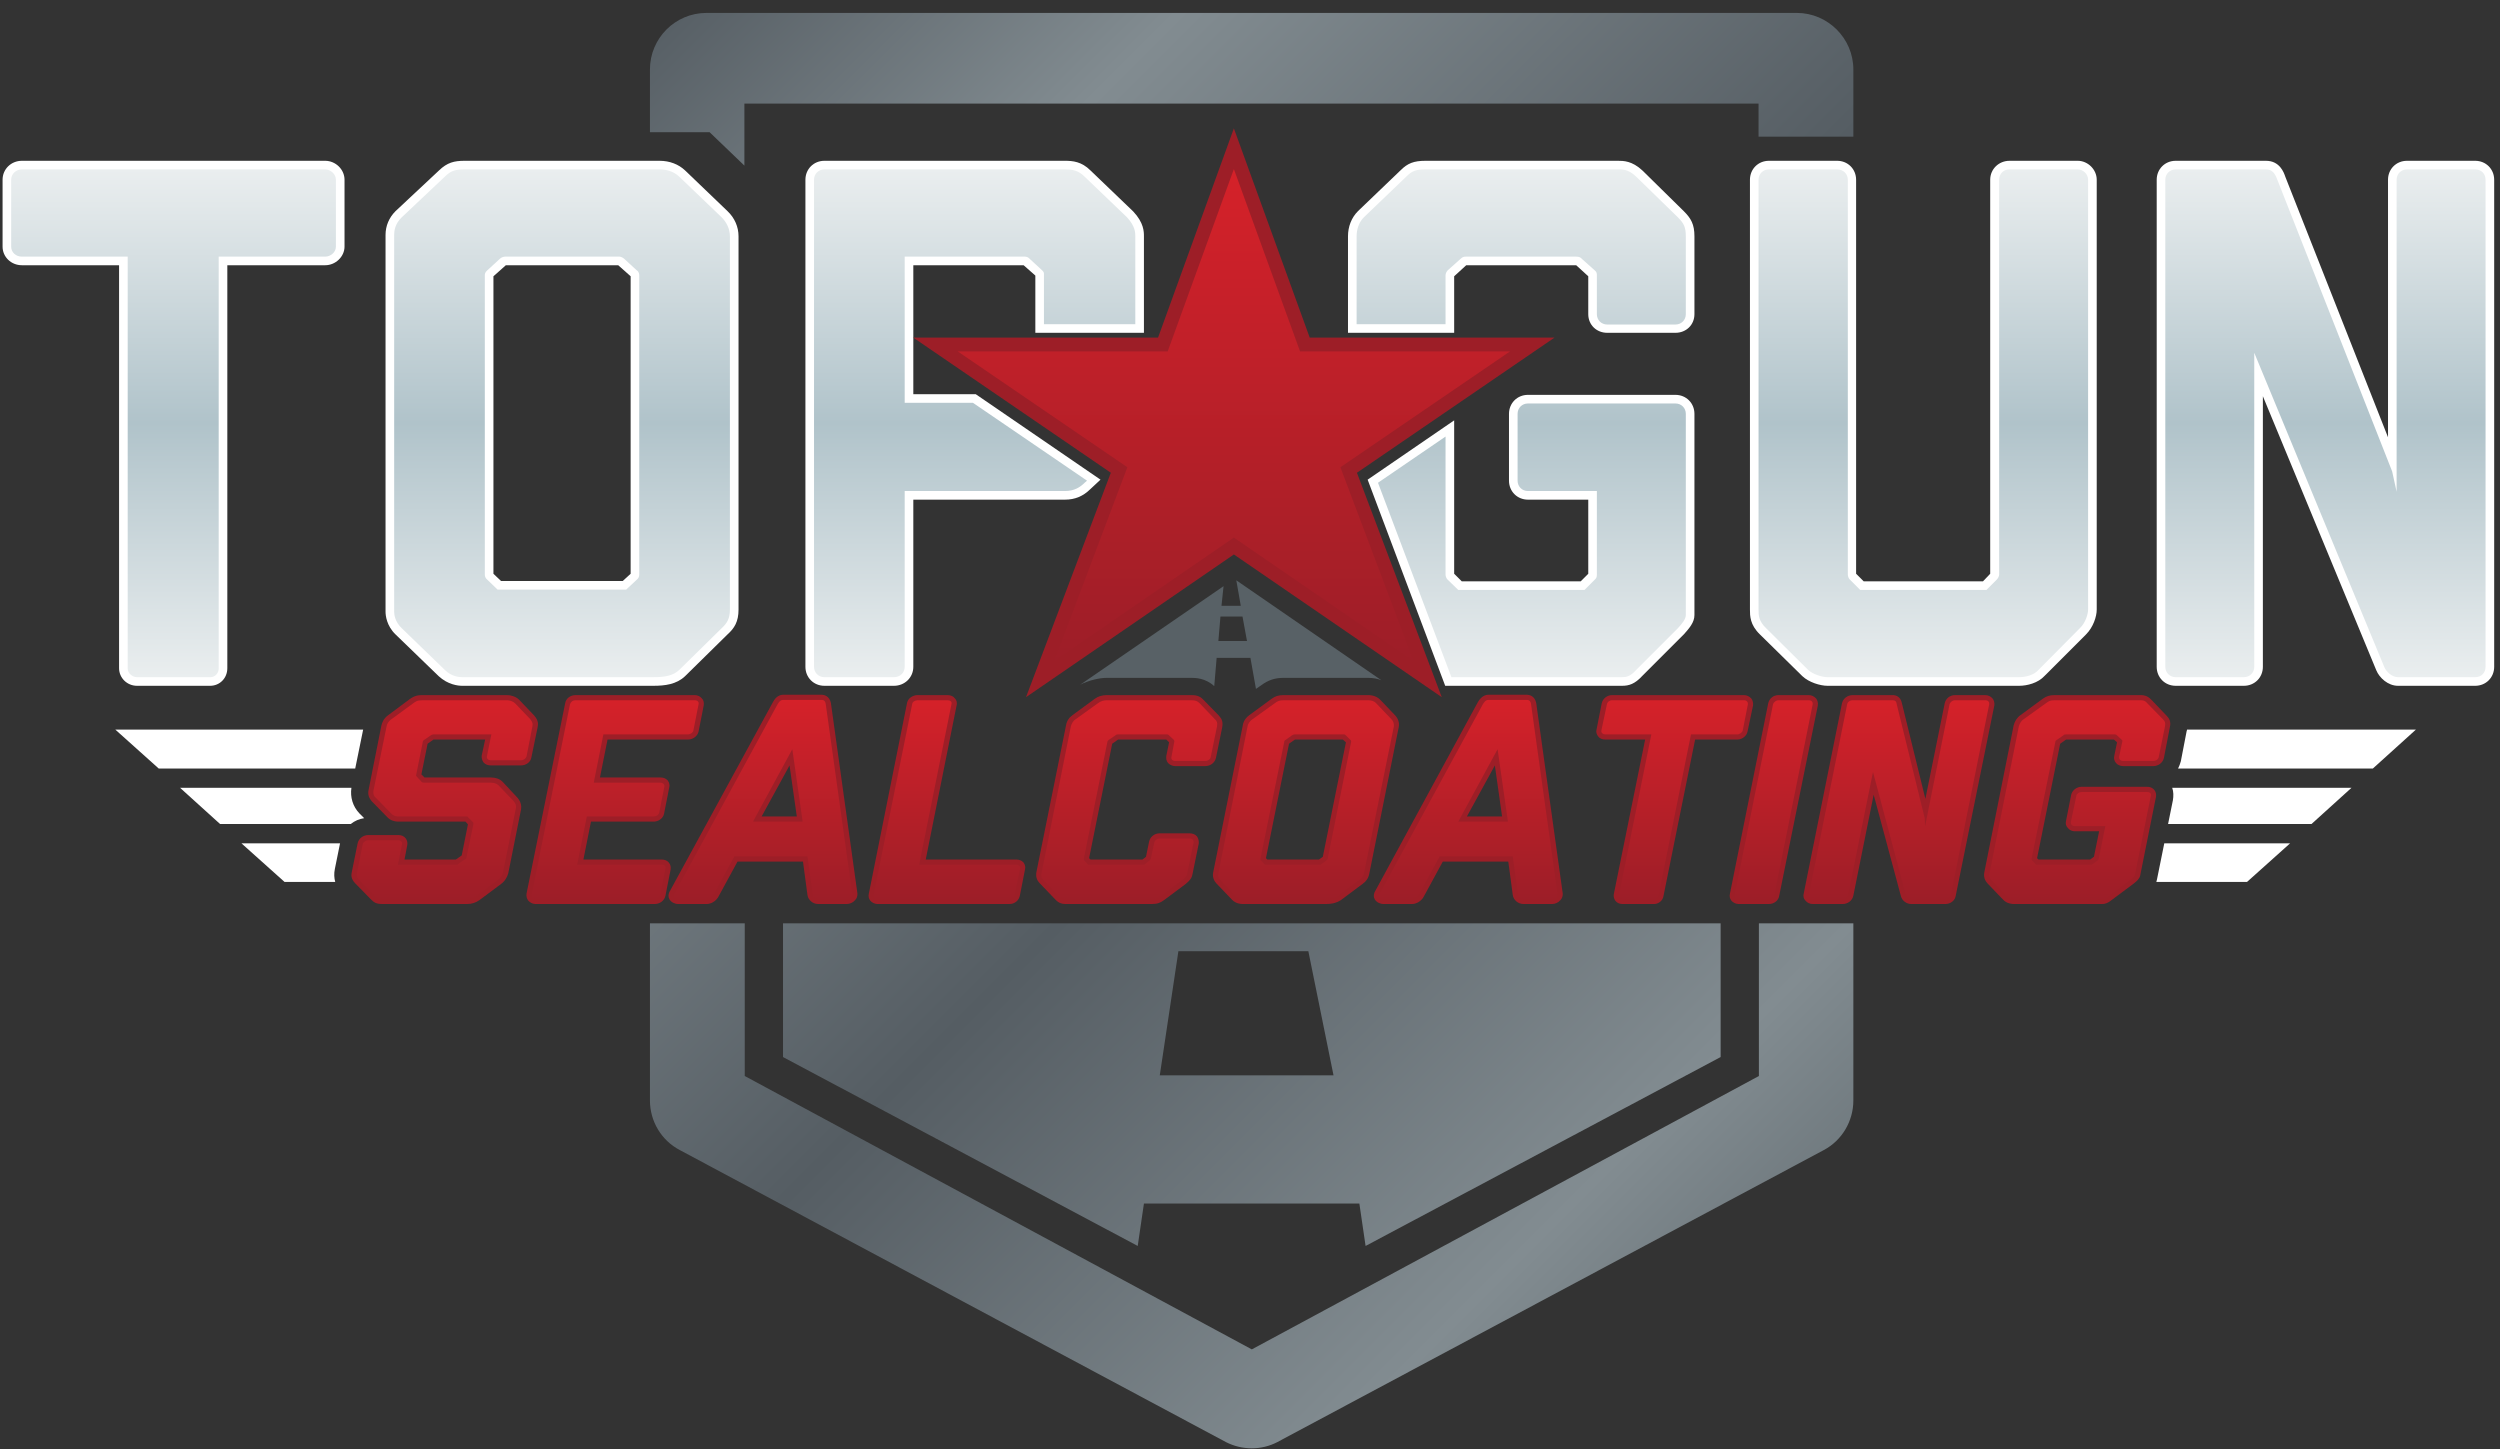 <svg xmlns="http://www.w3.org/2000/svg" width="138" height="80" viewBox="0 0 138 80" fill="none"><rect x="0" y="0" width="138" height="80" fill="#333333" stroke="none"/><path fill-rule="evenodd" clip-rule="evenodd" d="M97.091 50.967H102.305V60.747C102.305 61.889 101.677 62.954 100.668 63.487L70.508 79.604C69.633 80.061 68.568 80.061 67.673 79.604L37.532 63.487C36.505 62.954 35.877 61.889 35.877 60.747V50.967H41.11V59.396L69.1 74.486L97.091 59.396V50.967ZM63.145 66.436L62.802 68.777L43.222 58.349V50.967H94.979V58.349L75.38 68.777L75.037 66.436H63.145ZM64.02 59.358H73.61L72.221 52.508H65.047L64.02 59.358ZM39.169 7.296H35.877V3.833C35.877 2.121 37.266 0.713 38.998 0.713H99.184C100.897 0.713 102.305 2.121 102.305 3.833V7.544H97.072V5.717H41.091V9.142L39.169 7.296Z" fill="url(#paint0_linear_4_22)"></path><path d="M28.57 44.04C28.741 44.249 28.798 44.459 28.76 44.687L28.056 48.207C27.999 48.417 27.866 48.645 27.657 48.797L26.458 49.691C26.267 49.825 26.039 49.901 25.792 49.901H21.111C20.749 49.901 20.635 49.806 20.464 49.634L19.608 48.759C19.379 48.531 19.379 48.302 19.417 48.15L19.741 46.552C19.798 46.285 20.045 46.095 20.331 46.095H21.986C22.157 46.095 22.291 46.152 22.386 46.266C22.481 46.381 22.5 46.514 22.481 46.647L22.329 47.446H25.164L25.487 47.218L25.83 45.505L25.697 45.353H21.967C21.796 45.353 21.549 45.296 21.377 45.106L20.521 44.23C20.407 44.097 20.274 43.888 20.35 43.583L21.054 40.044C21.092 39.892 21.168 39.664 21.434 39.473L22.633 38.579C22.804 38.465 22.957 38.37 23.318 38.37H27.999C28.189 38.37 28.475 38.446 28.646 38.617L29.483 39.492C29.731 39.778 29.712 39.968 29.674 40.158L29.331 41.814C29.293 42.061 29.046 42.251 28.76 42.251H27.086C26.933 42.251 26.781 42.194 26.686 42.08C26.61 41.966 26.572 41.833 26.591 41.7L26.781 40.824H23.927L23.604 41.053L23.261 42.746L23.432 42.917H27.086C27.352 42.917 27.581 42.993 27.733 43.146L28.57 44.04Z" fill="#9D1E27"></path><path d="M37.018 47.998L36.733 49.444C36.676 49.711 36.428 49.901 36.143 49.901H29.559C29.407 49.901 29.255 49.825 29.16 49.711C29.083 49.615 29.045 49.482 29.064 49.33L31.196 38.826C31.234 38.56 31.481 38.37 31.766 38.37H38.35C38.522 38.37 38.655 38.446 38.75 38.56C38.845 38.655 38.864 38.788 38.845 38.941L38.56 40.387C38.502 40.634 38.255 40.824 37.97 40.824H33.536L33.117 42.917H36.466C36.619 42.917 36.771 42.974 36.866 43.089C36.942 43.203 36.98 43.336 36.942 43.469L36.657 44.915C36.6 45.201 36.314 45.353 36.086 45.353H32.623L32.204 47.446H36.523C36.695 47.446 36.828 47.503 36.923 47.617C37.018 47.732 37.037 47.865 37.018 47.998Z" fill="#9D1E27"></path><path fill-rule="evenodd" clip-rule="evenodd" d="M45.866 38.807L47.331 49.33C47.331 49.482 47.294 49.596 47.198 49.691C47.084 49.825 46.913 49.901 46.742 49.901H45.162C44.858 49.901 44.611 49.672 44.572 49.406L44.325 47.56H40.71L39.644 49.52C39.511 49.749 39.245 49.901 39.016 49.901H37.437C37.246 49.901 37.056 49.806 36.961 49.653C36.885 49.539 36.885 49.387 36.942 49.254L42.67 38.75C42.841 38.427 43.069 38.351 43.221 38.351H45.353C45.505 38.351 45.79 38.427 45.866 38.807ZM43.583 42.251L42.042 45.068H43.983L43.583 42.251Z" fill="#9D1E27"></path><path d="M56.504 47.617C56.58 47.732 56.618 47.865 56.58 47.998L56.295 49.444C56.238 49.711 56.009 49.901 55.724 49.901H48.436C48.284 49.901 48.132 49.825 48.036 49.711C47.96 49.615 47.922 49.482 47.96 49.33L50.072 38.788C50.13 38.522 50.415 38.37 50.643 38.37H52.318C52.489 38.37 52.641 38.446 52.717 38.56C52.812 38.655 52.831 38.788 52.812 38.902L51.1 47.446H56.104C56.257 47.446 56.409 47.503 56.504 47.617Z" fill="#9D1E27"></path><path d="M64.381 41.719L64.534 40.977L64.381 40.824H61.717L61.394 41.053L60.119 47.37L60.195 47.446H63.068L63.259 47.294L63.43 46.457C63.487 46.19 63.734 46 64.001 46H65.675C65.827 46 65.98 46.057 66.075 46.171C66.151 46.285 66.189 46.438 66.17 46.571L65.827 48.245C65.789 48.474 65.675 48.607 65.447 48.797L64.248 49.691C64.058 49.825 63.906 49.901 63.582 49.901H58.844C58.673 49.901 58.463 49.882 58.254 49.653L57.398 48.759C57.227 48.588 57.169 48.379 57.208 48.15L58.844 40.044C58.882 39.797 59.015 39.606 59.206 39.473L60.423 38.579C60.614 38.439 60.836 38.37 61.089 38.37H65.77C65.999 38.37 66.227 38.408 66.417 38.617L67.273 39.492C67.445 39.683 67.521 39.835 67.464 40.158L67.121 41.833C67.064 42.099 66.817 42.289 66.531 42.289H64.876C64.705 42.289 64.572 42.213 64.476 42.118C64.381 42.004 64.362 41.871 64.381 41.719Z" fill="#9D1E27"></path><path fill-rule="evenodd" clip-rule="evenodd" d="M77.206 40.158L75.589 48.207C75.532 48.531 75.36 48.683 75.208 48.797L74.009 49.691C73.743 49.863 73.458 49.901 73.191 49.901H68.586C68.491 49.901 68.206 49.882 67.996 49.653L67.14 48.759C66.912 48.512 66.95 48.245 66.969 48.15L68.605 40.025C68.643 39.797 68.777 39.606 68.967 39.473L70.185 38.579C70.394 38.427 70.565 38.37 70.851 38.37H75.532C75.798 38.37 76.026 38.465 76.179 38.617L77.016 39.492C77.187 39.683 77.263 39.911 77.206 40.158ZM71.479 40.824L71.155 41.053L69.88 47.37L69.956 47.446H72.811L73.02 47.294L74.295 40.977L74.124 40.824H71.479Z" fill="#9D1E27"></path><path fill-rule="evenodd" clip-rule="evenodd" d="M84.799 38.807L86.264 49.33C86.264 49.482 86.226 49.596 86.131 49.691C86.017 49.825 85.846 49.901 85.674 49.901H84.095C83.79 49.901 83.543 49.672 83.505 49.406L83.258 47.56H79.642L78.577 49.52C78.444 49.749 78.177 49.901 77.949 49.901H76.369C76.179 49.901 75.989 49.806 75.894 49.653C75.818 49.539 75.818 49.387 75.875 49.254L81.583 38.75C81.773 38.427 82.002 38.351 82.154 38.351H84.285C84.437 38.351 84.723 38.427 84.799 38.807ZM82.516 42.251L80.974 45.068H82.915L82.516 42.251Z" fill="#9D1E27"></path><path d="M95.892 40.824H93.571L91.82 49.482C91.782 49.711 91.554 49.901 91.307 49.901H89.556C89.404 49.901 89.27 49.844 89.175 49.73C89.099 49.634 89.061 49.501 89.08 49.368L90.812 40.824H88.624C88.452 40.824 88.3 40.767 88.224 40.653C88.129 40.539 88.091 40.406 88.129 40.273L88.414 38.826C88.471 38.56 88.719 38.37 88.985 38.37H96.273C96.425 38.37 96.577 38.446 96.673 38.56C96.749 38.655 96.787 38.807 96.768 38.941L96.463 40.387C96.406 40.653 96.14 40.824 95.892 40.824Z" fill="#9D1E27"></path><path d="M100.345 38.941L98.213 49.444C98.175 49.711 97.928 49.901 97.643 49.901H95.968C95.816 49.901 95.664 49.825 95.569 49.711C95.493 49.615 95.454 49.482 95.493 49.33L97.605 38.826C97.662 38.56 97.89 38.37 98.175 38.37H99.85C100.002 38.37 100.154 38.446 100.25 38.56C100.326 38.655 100.364 38.788 100.345 38.941Z" fill="#9D1E27"></path><path d="M110.087 38.941L107.956 49.444C107.918 49.711 107.67 49.901 107.385 49.901H105.501C105.235 49.901 104.987 49.711 104.93 49.463L103.427 43.869L102.304 49.444C102.247 49.711 102 49.901 101.715 49.901H100.059C99.888 49.901 99.755 49.825 99.659 49.711C99.564 49.615 99.526 49.482 99.564 49.33L101.677 38.826C101.734 38.56 101.981 38.37 102.266 38.37H104.474C104.626 38.37 104.911 38.427 104.987 38.826L106.281 44.097L107.347 38.826C107.404 38.56 107.632 38.37 107.918 38.37H109.592C109.745 38.37 109.897 38.446 109.992 38.56C110.068 38.655 110.106 38.788 110.087 38.941Z" fill="#9D1E27"></path><path d="M119.773 40.158L119.449 41.833C119.392 42.099 119.145 42.289 118.859 42.289H117.204C117.032 42.289 116.88 42.213 116.804 42.118C116.709 42.004 116.671 41.871 116.709 41.719L116.861 40.977L116.69 40.824H114.045L113.722 41.053L112.447 47.37L112.523 47.446H115.377L115.586 47.294L115.872 45.886H114.521C114.369 45.886 114.216 45.81 114.14 45.696C114.045 45.6 114.007 45.467 114.045 45.315L114.33 43.869C114.388 43.621 114.635 43.431 114.901 43.431H118.517C118.688 43.431 118.821 43.488 118.916 43.602C119.011 43.717 119.03 43.85 119.011 43.983L118.136 48.34C118.098 48.512 117.946 48.645 117.775 48.778L116.576 49.672C116.347 49.863 116.195 49.901 116.024 49.901H111.153C111.058 49.901 110.772 49.882 110.563 49.653L109.707 48.759C109.478 48.512 109.516 48.245 109.535 48.15L111.153 40.044C111.21 39.816 111.343 39.606 111.533 39.473L112.751 38.579C112.96 38.427 113.132 38.37 113.417 38.37H118.136C118.269 38.37 118.517 38.37 118.745 38.617L119.582 39.492C119.754 39.664 119.849 39.835 119.773 40.158Z" fill="#9D1E27"></path><path d="M26.286 49.463C26.115 49.578 25.925 49.616 25.791 49.616H21.11C20.825 49.616 20.787 49.559 20.673 49.444L19.817 48.569C19.683 48.417 19.683 48.303 19.702 48.208L20.026 46.59C20.045 46.495 20.178 46.381 20.33 46.381H21.986C22.138 46.381 22.214 46.495 22.195 46.59L21.967 47.732H25.221C25.259 47.732 25.278 47.713 25.316 47.675L25.677 47.427C25.734 47.408 25.753 47.351 25.753 47.313L26.134 45.486C26.134 45.448 26.134 45.41 26.096 45.372L25.849 45.125C25.829 45.087 25.791 45.068 25.734 45.068H21.967C21.891 45.068 21.719 45.049 21.586 44.897L20.73 44.021C20.597 43.907 20.597 43.755 20.616 43.641L21.339 40.101C21.358 39.987 21.415 39.835 21.605 39.702L22.804 38.827C22.937 38.731 23.013 38.655 23.318 38.655H27.999C28.132 38.655 28.322 38.712 28.436 38.827L29.274 39.702C29.426 39.892 29.407 39.987 29.388 40.101L29.064 41.757C29.026 41.871 28.912 41.966 28.76 41.966H27.085C26.952 41.966 26.857 41.871 26.876 41.757L27.123 40.539H23.927C23.87 40.539 23.831 40.558 23.774 40.596L23.413 40.843C23.356 40.882 23.337 40.92 23.337 40.958L22.975 42.765C22.956 42.803 22.975 42.842 23.013 42.88L23.261 43.146C23.28 43.184 23.337 43.203 23.394 43.203H27.085C27.276 43.203 27.428 43.26 27.523 43.355L28.36 44.231C28.474 44.364 28.512 44.497 28.474 44.63L27.77 48.15C27.732 48.303 27.637 48.455 27.485 48.569L26.286 49.463Z" fill="url(#paint1_linear_4_22)"></path><path d="M29.559 49.616C29.407 49.616 29.331 49.52 29.35 49.387L31.462 38.884C31.5 38.75 31.614 38.655 31.766 38.655H38.35C38.502 38.655 38.597 38.75 38.559 38.884L38.274 40.33C38.255 40.425 38.122 40.539 37.969 40.539H33.307L32.775 43.203H36.466C36.58 43.203 36.694 43.298 36.675 43.412L36.39 44.858C36.352 44.992 36.219 45.068 36.086 45.068H32.394L31.861 47.732H36.523C36.675 47.732 36.771 47.827 36.733 47.941L36.447 49.387C36.428 49.52 36.295 49.616 36.143 49.616H29.559Z" fill="url(#paint2_linear_4_22)"></path><path fill-rule="evenodd" clip-rule="evenodd" d="M45.163 49.616C45.01 49.616 44.877 49.501 44.858 49.368L44.573 47.275H40.539L39.397 49.368C39.321 49.501 39.15 49.616 39.017 49.616H37.437C37.285 49.616 37.152 49.501 37.209 49.368L42.917 38.884C42.974 38.788 43.069 38.636 43.222 38.636H45.353C45.505 38.636 45.562 38.731 45.581 38.865L47.047 49.368C47.047 49.501 46.894 49.616 46.742 49.616H45.163ZM43.736 41.357L41.566 45.353H44.306L43.736 41.357Z" fill="url(#paint3_linear_4_22)"></path><path d="M48.435 49.616C48.302 49.616 48.207 49.52 48.226 49.387L50.357 38.846C50.376 38.731 50.529 38.655 50.643 38.655H52.317C52.45 38.655 52.545 38.731 52.526 38.846L50.738 47.732H56.104C56.237 47.732 56.332 47.827 56.313 47.941L56.009 49.387C55.99 49.52 55.856 49.616 55.723 49.616H48.435Z" fill="url(#paint4_linear_4_22)"></path><path d="M64.076 49.463C63.924 49.559 63.829 49.616 63.581 49.616H58.843C58.691 49.616 58.577 49.597 58.444 49.463L57.588 48.569C57.473 48.436 57.454 48.322 57.492 48.208L59.11 40.101C59.148 39.968 59.205 39.816 59.376 39.702L60.594 38.827C60.765 38.693 60.937 38.655 61.089 38.655H65.77C65.979 38.655 66.093 38.693 66.226 38.827L67.064 39.702C67.178 39.816 67.216 39.892 67.178 40.101L66.835 41.776C66.816 41.909 66.683 42.004 66.531 42.004H64.875C64.723 42.004 64.628 41.909 64.666 41.776L64.818 40.958C64.837 40.901 64.818 40.882 64.799 40.843L64.533 40.596C64.495 40.558 64.476 40.539 64.438 40.539H61.717C61.641 40.539 61.602 40.558 61.565 40.596L61.203 40.843C61.165 40.882 61.127 40.901 61.127 40.958L59.833 47.37C59.814 47.446 59.852 47.484 59.852 47.504L60.061 47.732H63.163L63.448 47.504C63.486 47.484 63.524 47.427 63.524 47.408L63.715 46.514C63.734 46.4 63.867 46.286 64 46.286H65.675C65.827 46.286 65.903 46.4 65.884 46.514L65.541 48.188C65.522 48.322 65.465 48.417 65.275 48.569L64.076 49.463Z" fill="url(#paint5_linear_4_22)"></path><path fill-rule="evenodd" clip-rule="evenodd" d="M73.838 49.463C73.667 49.578 73.458 49.616 73.192 49.616H68.587C68.53 49.616 68.339 49.597 68.206 49.463L67.35 48.569C67.217 48.417 67.236 48.265 67.255 48.208L68.872 40.063C68.891 39.987 68.948 39.835 69.138 39.702L70.356 38.827C70.528 38.693 70.642 38.655 70.851 38.655H75.532C75.684 38.655 75.856 38.693 75.97 38.827L76.807 39.702C76.902 39.797 76.959 39.93 76.94 40.101L75.304 48.15C75.266 48.36 75.189 48.455 75.037 48.569L73.838 49.463ZM73.21 47.504C73.249 47.484 73.268 47.446 73.287 47.408L74.581 40.958C74.581 40.939 74.6 40.882 74.543 40.843L74.295 40.596C74.276 40.577 74.238 40.539 74.2 40.539H71.46C71.422 40.539 71.365 40.558 71.308 40.596L70.965 40.843C70.889 40.882 70.889 40.92 70.889 40.958L69.576 47.408C69.576 47.446 69.576 47.484 69.614 47.504L69.823 47.732H72.906L73.21 47.504Z" fill="url(#paint6_linear_4_22)"></path><path fill-rule="evenodd" clip-rule="evenodd" d="M84.094 49.616C83.942 49.616 83.809 49.501 83.79 49.368L83.504 47.275H79.47L78.329 49.368C78.253 49.501 78.081 49.616 77.948 49.616H76.369C76.217 49.616 76.083 49.501 76.14 49.368L81.849 38.884C81.906 38.788 82.001 38.636 82.153 38.636H84.285C84.437 38.636 84.494 38.731 84.513 38.865L85.978 49.368C85.978 49.501 85.826 49.616 85.674 49.616H84.094ZM82.667 41.357L80.498 45.353H83.238L82.667 41.357Z" fill="url(#paint7_linear_4_22)"></path><path d="M89.556 49.616C89.442 49.616 89.346 49.539 89.365 49.425L91.154 40.539H88.623C88.471 40.539 88.376 40.444 88.395 40.33L88.7 38.884C88.719 38.75 88.852 38.655 88.985 38.655H96.273C96.406 38.655 96.501 38.75 96.482 38.884L96.197 40.33C96.159 40.444 96.025 40.539 95.892 40.539H93.342L91.554 49.425C91.516 49.539 91.421 49.616 91.306 49.616H89.556Z" fill="url(#paint8_linear_4_22)"></path><path d="M95.968 49.616C95.834 49.616 95.739 49.52 95.758 49.387L97.87 38.884C97.909 38.75 98.042 38.655 98.175 38.655H99.849C100.002 38.655 100.078 38.75 100.059 38.884L97.947 49.387C97.909 49.52 97.794 49.616 97.642 49.616H95.968Z" fill="url(#paint9_linear_4_22)"></path><path d="M105.502 49.616C105.349 49.616 105.235 49.501 105.197 49.387L103.389 42.613L102.019 49.387C102 49.52 101.867 49.616 101.715 49.616H100.06C99.907 49.616 99.812 49.52 99.85 49.387L101.962 38.884C101.981 38.75 102.115 38.655 102.267 38.655H104.474C104.626 38.655 104.683 38.731 104.702 38.884L106.244 45.163L106.263 45.62L107.614 38.884C107.652 38.75 107.785 38.655 107.918 38.655H109.593C109.745 38.655 109.821 38.75 109.802 38.884L107.69 49.387C107.652 49.52 107.538 49.616 107.385 49.616H105.502Z" fill="url(#paint10_linear_4_22)"></path><path d="M116.405 49.463C116.234 49.597 116.138 49.616 116.024 49.616H111.153C111.096 49.616 110.906 49.597 110.772 49.463L109.916 48.569C109.783 48.417 109.802 48.265 109.821 48.208L111.438 40.102C111.477 39.968 111.553 39.797 111.705 39.702L112.923 38.827C113.094 38.693 113.189 38.655 113.417 38.655H118.098C118.232 38.655 118.384 38.636 118.536 38.827L119.392 39.702C119.506 39.816 119.545 39.892 119.506 40.102L119.164 41.776C119.145 41.909 119.012 42.004 118.86 42.004H117.204C117.052 42.004 116.957 41.909 116.976 41.776L117.147 40.958C117.166 40.901 117.166 40.882 117.128 40.844L116.862 40.596C116.824 40.558 116.804 40.539 116.728 40.539H114.045C113.988 40.539 113.95 40.539 113.893 40.596L113.532 40.844C113.475 40.882 113.455 40.901 113.455 40.958L112.143 47.408C112.143 47.427 112.162 47.484 112.181 47.504L112.39 47.732H115.472L115.777 47.504C115.815 47.484 115.834 47.465 115.853 47.408L116.215 45.601H114.521C114.388 45.601 114.293 45.505 114.312 45.372L114.616 43.926C114.635 43.812 114.768 43.717 114.902 43.717H118.517C118.669 43.717 118.764 43.812 118.726 43.926L117.851 48.284C117.832 48.36 117.737 48.455 117.604 48.569L116.405 49.463Z" fill="url(#paint11_linear_4_22)"></path><path fill-rule="evenodd" clip-rule="evenodd" d="M40.158 11.654C40.558 12.034 40.767 12.529 40.767 13.043V33.651C40.767 34.317 40.539 34.678 40.158 35.021L37.818 37.323C37.342 37.78 36.695 37.856 36.067 37.856H25.506C25.297 37.856 24.726 37.799 24.213 37.323L21.834 35.021C21.339 34.545 21.282 33.974 21.282 33.765V12.967C21.282 12.472 21.473 12.015 21.834 11.654L24.232 9.409C24.688 8.971 25.069 8.876 25.64 8.876H36.41C36.962 8.876 37.456 9.066 37.818 9.409L40.158 11.654ZM34.126 14.641H27.923L27.238 15.25V31.672L27.657 32.071H34.374L34.811 31.672V15.25L34.126 14.641Z" fill="white"></path><path d="M19.018 9.922V13.614C19.018 14.166 18.523 14.641 17.952 14.641H12.548V36.886C12.548 37.437 12.13 37.856 11.597 37.856H7.563C7.011 37.856 6.573 37.418 6.573 36.886V14.641H1.207C0.617 14.641 0.142 14.185 0.142 13.614V9.922C0.142 9.332 0.617 8.876 1.207 8.876H17.952C18.523 8.876 19.018 9.351 19.018 9.922Z" fill="white"></path><path d="M62.555 11.673C63.145 12.301 63.145 12.796 63.145 13.043V18.371H57.151V15.212L56.504 14.641H50.415V21.758H53.859L60.747 26.477L60.195 26.991C59.796 27.39 59.339 27.581 58.787 27.581H50.415V36.809C50.415 37.399 49.939 37.856 49.349 37.856H45.505C44.916 37.856 44.459 37.399 44.459 36.809V9.922C44.459 9.332 44.916 8.876 45.505 8.876H58.787C59.206 8.876 59.701 8.914 60.195 9.409L62.555 11.673Z" fill="white"></path><path d="M115.739 9.922V33.651C115.739 34.031 115.549 34.621 115.149 35.021L112.866 37.304C112.504 37.704 111.895 37.856 111.458 37.856H100.878C100.478 37.856 99.85 37.666 99.489 37.323L97.148 35.021C96.597 34.488 96.597 33.993 96.597 33.651V9.922C96.597 9.332 97.053 8.876 97.643 8.876H101.411C102.001 8.876 102.457 9.332 102.457 9.922V31.672L102.876 32.09H109.46L109.859 31.672V9.922C109.859 9.332 110.335 8.876 110.925 8.876H114.693C115.244 8.876 115.739 9.351 115.739 9.922Z" fill="white"></path><path d="M137.679 9.922V36.809C137.679 37.399 137.222 37.856 136.632 37.856H132.37C131.818 37.856 131.342 37.418 131.171 37L124.911 21.872V36.809C124.911 37.399 124.454 37.856 123.864 37.856H120.096C119.506 37.856 119.05 37.399 119.05 36.809V9.922C119.05 9.332 119.506 8.876 120.096 8.876H125.082C125.843 8.876 126.071 9.523 126.147 9.751L131.818 24.137V9.922C131.818 9.332 132.274 8.876 132.864 8.876H136.632C137.222 8.876 137.679 9.332 137.679 9.922Z" fill="white"></path><path d="M93.533 22.843V33.955C93.533 34.355 93.248 34.678 92.962 35.002L92.943 35.021L90.66 37.304C90.241 37.761 89.918 37.856 89.537 37.856H79.775L75.494 26.477L80.27 23.204V31.672L80.689 32.09H87.254L87.672 31.672V27.581H84.342C83.752 27.581 83.296 27.124 83.296 26.534V22.843C83.296 22.253 83.752 21.796 84.342 21.796H92.486C93.076 21.796 93.533 22.253 93.533 22.843Z" fill="white"></path><path d="M92.943 11.654C93.342 12.053 93.533 12.377 93.533 13.043V17.343C93.533 17.933 93.076 18.371 92.486 18.371H88.719C88.129 18.371 87.672 17.933 87.672 17.343V15.25L87.006 14.641H80.936L80.27 15.25V18.371H74.409V13.043C74.409 12.51 74.6 12.015 74.961 11.654L77.302 9.409C77.701 9.009 78.044 8.876 78.691 8.876H89.308C89.613 8.876 90.088 8.876 90.659 9.409L92.943 11.654Z" fill="white"></path><path fill-rule="evenodd" clip-rule="evenodd" d="M39.835 11.996C40.082 12.244 40.291 12.605 40.291 13.043V33.651C40.291 34.164 40.12 34.412 39.835 34.678L37.494 36.981C37.152 37.304 36.695 37.38 36.067 37.38H25.506C25.335 37.38 24.916 37.342 24.555 36.981L22.176 34.678C21.796 34.317 21.758 33.917 21.758 33.765V12.967C21.758 12.758 21.796 12.358 22.176 11.996L24.555 9.751C24.878 9.428 25.126 9.351 25.64 9.351H36.41C36.733 9.351 37.152 9.428 37.494 9.751L39.835 11.996ZM35.287 15.212C35.287 15.174 35.287 15.003 35.154 14.927L34.45 14.28C34.411 14.242 34.278 14.166 34.202 14.166H27.885C27.809 14.166 27.675 14.204 27.599 14.28L26.895 14.927C26.762 15.041 26.762 15.136 26.762 15.212V31.71C26.762 31.824 26.8 31.919 26.895 31.995L27.466 32.547H34.564L35.154 31.995C35.249 31.919 35.287 31.824 35.287 31.71V15.212ZM18.542 9.922V13.614C18.542 13.937 18.237 14.166 17.952 14.166H12.072V36.904C12.072 37.171 11.863 37.38 11.616 37.38H7.563C7.315 37.38 7.049 37.171 7.049 36.904V14.166H1.207C0.884 14.166 0.617 13.937 0.617 13.614V9.922C0.617 9.599 0.884 9.351 1.207 9.351H17.952C18.237 9.351 18.542 9.599 18.542 9.922ZM58.787 27.105H49.939V36.809C49.939 37.133 49.691 37.38 49.349 37.38H45.505C45.182 37.38 44.934 37.133 44.934 36.809V9.922C44.934 9.599 45.182 9.351 45.505 9.351H58.787C59.167 9.351 59.51 9.389 59.871 9.751L62.212 11.996C62.669 12.491 62.669 12.853 62.669 13.043V17.895H57.626V15.136C57.626 15.06 57.626 15.022 57.531 14.927L56.789 14.242C56.751 14.204 56.656 14.166 56.58 14.166H49.939V22.234H53.706L60.005 26.534L59.871 26.648C59.624 26.896 59.301 27.105 58.787 27.105ZM115.263 9.922V33.651C115.263 33.879 115.13 34.374 114.806 34.678L112.523 36.981C112.275 37.266 111.819 37.38 111.457 37.38H100.878C100.554 37.38 100.059 37.209 99.812 36.981L97.49 34.678C97.072 34.279 97.072 33.955 97.072 33.651V9.922C97.072 9.599 97.319 9.351 97.643 9.351H101.41C101.753 9.351 102 9.599 102 9.922V31.71C102 31.805 102.038 31.919 102.114 31.995L102.685 32.566H109.65L110.22 31.995C110.297 31.919 110.354 31.805 110.354 31.71V9.922C110.354 9.599 110.582 9.351 110.924 9.351H114.692C114.978 9.351 115.263 9.599 115.263 9.922ZM137.203 9.922V36.809C137.203 37.133 136.974 37.38 136.632 37.38H132.369C132.046 37.38 131.722 37.095 131.608 36.809L124.435 19.474V36.809C124.435 37.133 124.187 37.38 123.864 37.38H120.096C119.773 37.38 119.525 37.133 119.525 36.809V9.922C119.525 9.599 119.773 9.351 120.096 9.351H125.082C125.424 9.351 125.576 9.561 125.709 9.922L132.046 26.02L132.293 27.143V9.922C132.293 9.599 132.541 9.351 132.864 9.351H136.632C136.974 9.351 137.203 9.599 137.203 9.922ZM93.057 22.843V33.955C93.057 34.164 92.867 34.412 92.619 34.678L90.317 36.981C89.993 37.342 89.784 37.38 89.537 37.38H80.118L76.065 26.648L79.794 24.098V31.71C79.794 31.805 79.832 31.919 79.908 31.995L80.498 32.566H87.463L88.033 31.995C88.109 31.919 88.147 31.881 88.147 31.71V27.105H84.342C84.018 27.105 83.771 26.858 83.771 26.534V22.843C83.771 22.519 84.018 22.272 84.342 22.272H92.486C92.809 22.272 93.057 22.519 93.057 22.843ZM92.619 11.996C92.943 12.32 93.057 12.529 93.057 13.043V17.343C93.057 17.667 92.809 17.914 92.486 17.914H88.718C88.395 17.914 88.147 17.667 88.147 17.343V15.212C88.147 15.098 88.148 15.022 88.033 14.927L87.329 14.299C87.253 14.204 87.158 14.166 87.006 14.166H80.936C80.822 14.166 80.746 14.166 80.612 14.299L79.908 14.927C79.832 15.022 79.794 15.098 79.794 15.212V17.895H74.885V13.043C74.885 12.681 74.999 12.282 75.284 11.996L77.625 9.751C77.948 9.428 78.158 9.351 78.691 9.351H89.251C89.537 9.351 89.86 9.313 90.317 9.751L92.619 11.996Z" fill="url(#paint12_linear_4_22)"></path><path d="M74.903 26.096L79.585 38.484L68.11 30.606L56.636 38.484L61.317 26.096L50.414 18.637H63.924L68.11 7.087L72.297 18.637H85.807L74.903 26.096Z" fill="#9D1E27"></path><path d="M73.99 25.792L78.024 36.486L68.11 29.674L58.196 36.486L62.23 25.792L52.868 19.398H64.456L68.11 9.333L71.763 19.398H83.352L73.99 25.792Z" fill="url(#paint13_linear_4_22)"></path><path fill-rule="evenodd" clip-rule="evenodd" d="M67.54 32.357L67.426 33.441H68.491L68.244 32.033L76.255 37.551C76.039 37.463 75.798 37.418 75.532 37.418H70.851C70.356 37.418 69.995 37.551 69.633 37.818L69.329 38.027L69.024 36.315H67.159L67.026 37.875C66.531 37.418 65.96 37.418 65.77 37.418H61.089C60.728 37.418 60.138 37.532 59.624 37.799L67.54 32.357ZM67.369 34.031L67.254 35.382H68.834L68.586 34.031H67.369Z" fill="#586166"></path><path d="M19.36 45.486H12.149L9.941 43.488H19.398C19.322 44.002 19.475 44.516 19.836 44.896L20.102 45.163C19.836 45.201 19.57 45.315 19.36 45.486Z" fill="white"></path><path d="M19.608 42.423H8.762L6.364 40.273H20.046L19.608 42.423Z" fill="white"></path><path d="M18.504 48.683H15.707L13.328 46.552H18.77L18.485 47.96C18.428 48.227 18.447 48.474 18.504 48.683Z" fill="white"></path><path d="M119.906 43.488H129.801L127.594 45.486H119.678L119.944 44.173C119.982 43.945 119.982 43.698 119.906 43.488Z" fill="white"></path><path d="M119.468 46.552H126.413L124.035 48.683H119.03C119.043 48.632 119.056 48.582 119.068 48.531L119.468 46.552Z" fill="white"></path><path d="M133.359 40.273L130.981 42.423H120.229C120.293 42.296 120.344 42.163 120.382 42.023L120.705 40.349C120.718 40.323 120.724 40.298 120.724 40.273H133.359Z" fill="white"></path><defs><linearGradient id="paint0_linear_4_22" x1="76.179" y1="-39.589" x2="149.077" y2="33.308" gradientUnits="userSpaceOnUse"><stop stop-color="#555D63"></stop><stop offset="0.2" stop-color="#828C91"></stop><stop offset="0.5" stop-color="#555D63"></stop><stop offset="0.8" stop-color="#828C91"></stop><stop offset="1" stop-color="#586166"></stop></linearGradient><linearGradient id="paint1_linear_4_22" x1="18.427" y1="49.616" x2="18.427" y2="38.655" gradientUnits="userSpaceOnUse"><stop stop-color="#9D1E28"></stop><stop offset="1" stop-color="#D52129"></stop></linearGradient><linearGradient id="paint2_linear_4_22" x1="27.523" y1="49.616" x2="27.523" y2="38.655" gradientUnits="userSpaceOnUse"><stop stop-color="#9D1E28"></stop><stop offset="1" stop-color="#D52129"></stop></linearGradient><linearGradient id="paint3_linear_4_22" x1="36.086" y1="49.616" x2="36.086" y2="38.636" gradientUnits="userSpaceOnUse"><stop stop-color="#9D1E28"></stop><stop offset="1" stop-color="#D52129"></stop></linearGradient><linearGradient id="paint4_linear_4_22" x1="44.934" y1="49.616" x2="44.934" y2="38.655" gradientUnits="userSpaceOnUse"><stop stop-color="#9D1E28"></stop><stop offset="1" stop-color="#D52129"></stop></linearGradient><linearGradient id="paint5_linear_4_22" x1="56.218" y1="49.616" x2="56.218" y2="38.655" gradientUnits="userSpaceOnUse"><stop stop-color="#9D1E28"></stop><stop offset="1" stop-color="#D52129"></stop></linearGradient><linearGradient id="paint6_linear_4_22" x1="65.961" y1="49.616" x2="65.961" y2="38.655" gradientUnits="userSpaceOnUse"><stop stop-color="#9D1E28"></stop><stop offset="1" stop-color="#D52129"></stop></linearGradient><linearGradient id="paint7_linear_4_22" x1="75.018" y1="49.616" x2="75.018" y2="38.636" gradientUnits="userSpaceOnUse"><stop stop-color="#9D1E28"></stop><stop offset="1" stop-color="#D52129"></stop></linearGradient><linearGradient id="paint8_linear_4_22" x1="85.103" y1="49.616" x2="85.103" y2="38.655" gradientUnits="userSpaceOnUse"><stop stop-color="#9D1E28"></stop><stop offset="1" stop-color="#D52129"></stop></linearGradient><linearGradient id="paint9_linear_4_22" x1="84.246" y1="49.616" x2="84.246" y2="38.655" gradientUnits="userSpaceOnUse"><stop stop-color="#9D1E28"></stop><stop offset="1" stop-color="#D52129"></stop></linearGradient><linearGradient id="paint10_linear_4_22" x1="98.861" y1="49.616" x2="98.861" y2="38.655" gradientUnits="userSpaceOnUse"><stop stop-color="#9D1E28"></stop><stop offset="1" stop-color="#D52129"></stop></linearGradient><linearGradient id="paint11_linear_4_22" x1="108.527" y1="49.616" x2="108.527" y2="38.655" gradientUnits="userSpaceOnUse"><stop stop-color="#9D1E28"></stop><stop offset="1" stop-color="#D52129"></stop></linearGradient><linearGradient id="paint12_linear_4_22" x1="66.037" y1="37.38" x2="66.037" y2="9.351" gradientUnits="userSpaceOnUse"><stop stop-color="#EAEEEF"></stop><stop offset="0.5" stop-color="#B0C3CA"></stop><stop offset="1" stop-color="#EAEEEF"></stop></linearGradient><linearGradient id="paint13_linear_4_22" x1="56.008" y1="36.486" x2="56.008" y2="9.333" gradientUnits="userSpaceOnUse"><stop stop-color="#9D1E28"></stop><stop offset="1" stop-color="#D52129"></stop></linearGradient></defs></svg>